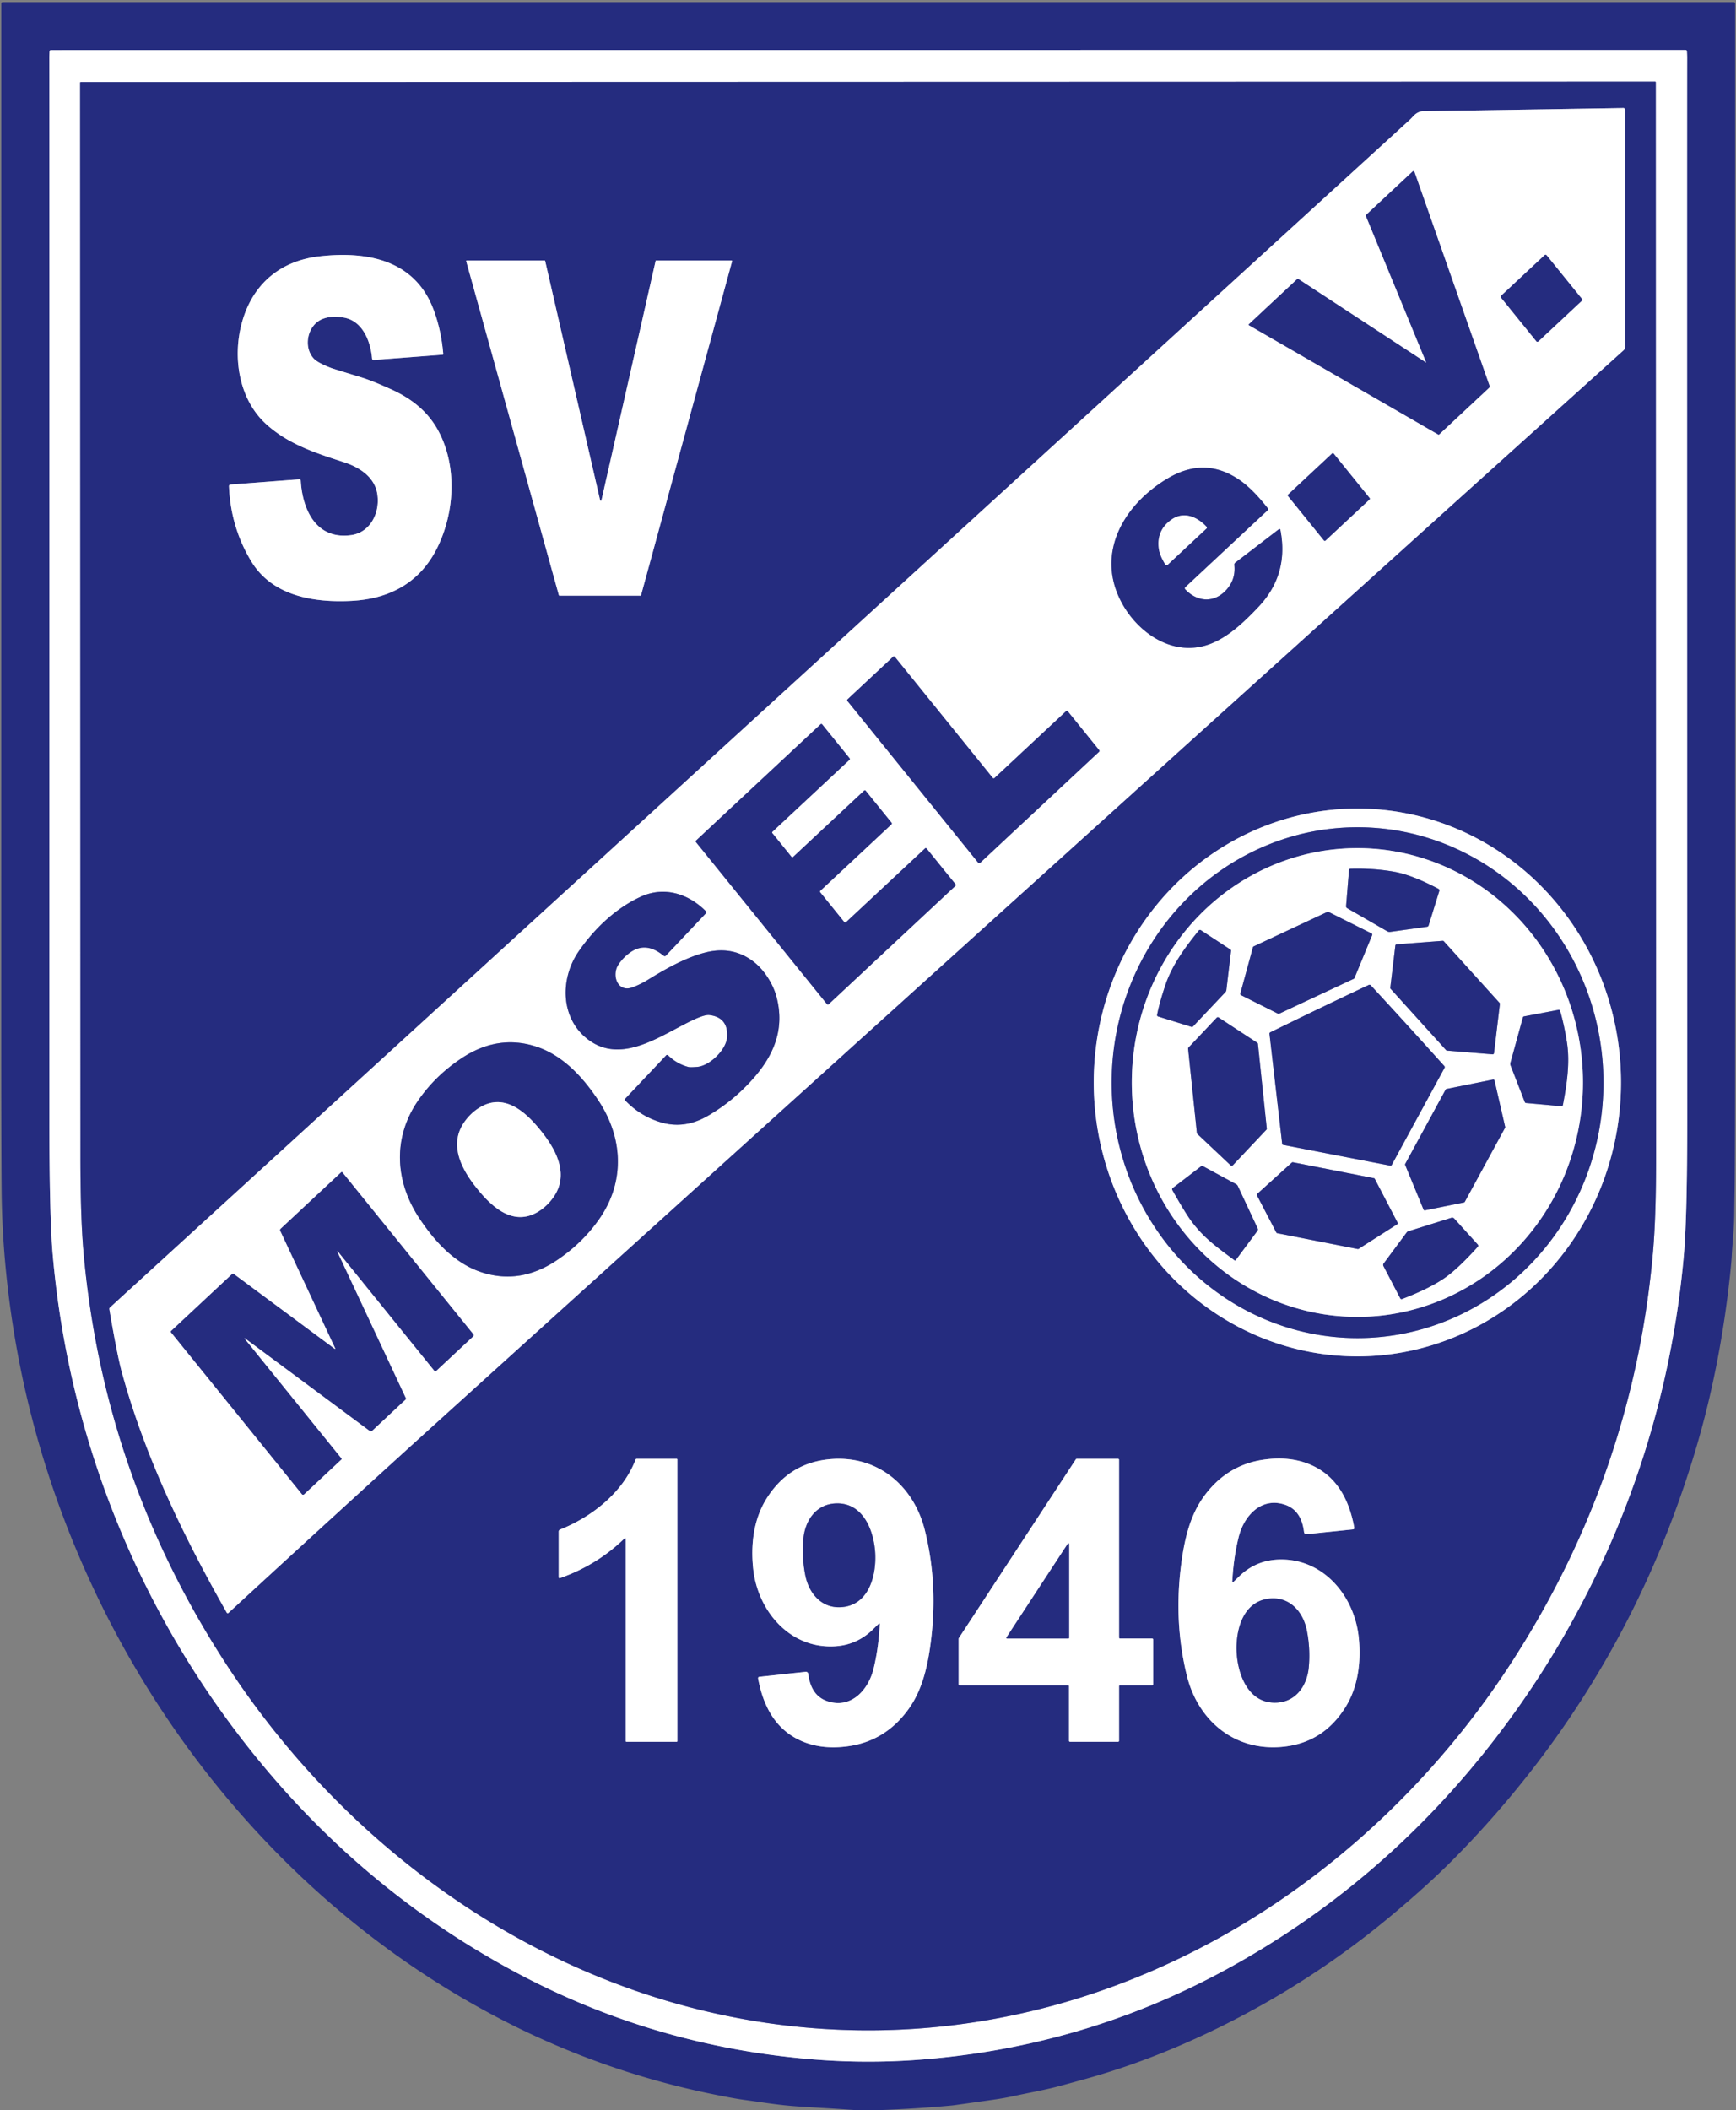 <svg xmlns="http://www.w3.org/2000/svg" viewBox="0 0 790 960"><rect x="0" y="0" width="790" height="960" fill="#808080" stroke="none"/><g fill="none" stroke="#9296bf" stroke-width="2"><path d="M395.17 938q11.02 0 21.83-.77 75.13-5.4 140.49-40.89 64.7-35.13 112.43-92.25c55.27-66.12 88.79-147.17 96.35-232.98q1.54-17.4 1.53-61.78-.12-474.15-.03-482.83.01-1.02-.12-3.19a.61.61 0 0 0-.53-.57q-.14-.02-372.02.01-371.87.02-372.01.04a.61.61 0 0 0-.53.57q-.13 2.17-.12 3.19.09 8.68.04 482.83-.01 44.38 1.54 61.78c7.57 85.81 41.1 166.86 96.38 232.97q47.74 57.11 112.44 92.23 65.37 35.48 140.49 40.87 10.82.77 21.84.77" vector-effect="non-scaling-stroke"/><path d="M395.23 923.76c120.43-.04 228.67-68.3 293-168.03q55.13-85.46 64-186.18 1.41-15.98 1.4-43.64-.1-266.24-.15-488.5a.28.27.4 0 0-.28-.27l-358.23.1-358.23.1a.28.27-.4 0 0-.28.28q.08 222.26.14 488.5 0 27.66 1.42 43.64 8.93 100.71 64.11 186.14c64.39 99.7 172.67 167.89 293.1 167.86" vector-effect="non-scaling-stroke"/><path d="M49.77 595.66q3.56 20.99 5.73 28.87c10.49 38.16 28.02 74.56 47.69 109.18a.51.51 0 0 0 .79.12q54.02-49.75 99.21-90.64 297.3-269 535.65-483.82a1.99 1.96-21.3 0 0 .65-1.46V49.9a.76.75-.4 0 0-.77-.75q-82.82 1.37-90.65 1.42-2.79.02-4.78 2.14-1.32 1.4-1.56 1.62Q350.2 320.62 58.72 586.96q-3.63 3.31-8.69 7.95a.83.81-26.8 0 0-.26.75M201.71 161.04q-.9-10.76-4.38-20.07c-8.55-22.89-30.43-26.72-51.67-24.38-17.85 1.96-30.6 12.36-35.53 30.05-4.43 15.88-1.46 35.21 11.22 46.54 10.03 8.97 22.15 12.9 35.13 17.1 6.81 2.21 13.82 6.52 15.16 14.18 1.48 8.49-2.92 17.78-11.85 19.01-15.84 2.19-22.16-11.44-22.93-24.8a.63.63 0 0 0-.68-.59l-31.32 2.39a.71.71 0 0 0-.66.74q.78 18.77 10.19 34.26c9.53 15.71 28.39 18.8 45.61 17.91 17.21-.89 31.03-8.23 38.9-23.99 8.3-16.62 9.19-38.27.07-54.27q-6.48-11.37-20.54-17.78-8.91-4.07-14.06-5.65-12.96-3.98-13.71-4.27-6.06-2.35-7.85-4.25c-4.99-5.32-2.91-15.36 4.03-18.07q4.29-1.67 9.92-.55c8.47 1.69 11.94 11.06 12.56 18.59a.7.69 85.4 0 0 .74.64l31.36-2.39a.32.32 0 0 0 .29-.35M291.43 271a.31.31 0 0 0 .3-.23l41.42-151.89a.31.31 0 0 0-.3-.39h-34.2a.31.31 0 0 0-.3.24L273.7 227.61a.31.31 0 0 1-.6.01l-25.02-108.89a.31.31 0 0 0-.31-.24h-35.3a.31.31 0 0 0-.3.39l42.14 151.89a.31.31 0 0 0 .3.23h36.82M617.7 367.89a124.62 119.97-90 0 0-119.97 124.62A124.62 119.97-90 0 0 617.7 617.13a124.62 119.97-90 0 0 119.97-124.62A124.62 119.97-90 0 0 617.7 367.89M284.76 700.17v91.98a.34.34 0 0 0 .34.34h22.85a.29.29 0 0 0 .29-.29V664.06a.31.3 90 0 0-.3-.31h-18.2a.56.54 9.7 0 0-.52.36c-5.69 14.95-20 26.13-34.39 31.83a.93.92 79.3 0 0-.58.86v20.83a.42.42 0 0 0 .56.39q16.89-5.93 29.4-18.09a.33.32 68.1 0 1 .55.24M400.37 738.9q-.54 10.88-2.82 20.27c-2.37 9.77-10.24 18.41-20.99 14.86q-7.54-2.5-8.75-12.44a1.09 1.08 83.3 0 0-1.19-.95l-21.11 2.28a.61.61 0 0 0-.53.71c2.19 11.91 7.37 22.49 18.49 27.91q9.86 4.8 22.77 2.92 16.77-2.44 27.12-16.74c6.55-9.04 9-20.31 10.41-32.25q3.02-25.6-2.93-49.34c-4.99-19.86-21-33.77-42.21-32.3q-19.52 1.35-29.95 18.24c-5.9 9.55-7.09 21.22-5.91 31.86 2.07 18.66 16 35.42 35.67 35.16q11.09-.14 18.89-7.84 1.56-1.54 2.62-2.54a.25.25 0 0 1 .42.19M524.31 766.75a.44.44 0 0 0 .44-.44v-20.38a.44.44 0 0 0-.44-.44h-14.63a.44.44 0 0 1-.44-.44v-80.86a.44.44 0 0 0-.44-.44h-18.84a.44.44 0 0 0-.37.2l-53.27 81.37a.44.44 0 0 0-.07.24v20.75a.44.44 0 0 0 .44.44h49.36a.44.44 0 0 1 .44.44v24.85a.44.44 0 0 0 .44.44h21.87a.44.44 0 0 0 .44-.44v-24.85a.44.44 0 0 1 .44-.44h14.63M560.76 719.66q.58-10.88 2.9-20.27c2.41-9.77 10.32-18.39 21.06-14.79q7.54 2.53 8.71 12.48a1.09 1.09 0 0 0 1.19.95l21.13-2.2a.61.61 0 0 0 .54-.71c-2.15-11.92-7.29-22.53-18.4-28q-9.85-4.84-22.78-3.01-16.79 2.38-27.2 16.65c-6.59 9.02-9.09 20.29-10.55 32.24q-3.12 25.61 2.75 49.39c4.91 19.9 20.88 33.88 42.12 32.49q19.54-1.28 30.04-18.14c5.94-9.54 7.18-21.21 6.04-31.87-2-18.68-15.88-35.51-35.57-35.32q-11.1.1-18.93 7.77-1.57 1.54-2.63 2.53a.25.25 0 0 1-.42-.19" vector-effect="non-scaling-stroke"/><path d="m648.83 164.92-57.89-37.9a.59.59 0 0 0-.71.06l-21.87 20.42a.31.31 0 0 0 .06.49l86.08 49.7a.35.34 37.5 0 0 .4-.05l22.69-21.18a.89.88 59.2 0 0 .23-.94l-34.14-97.25a.53.53 0 0 0-.86-.22l-21.09 19.69a.51.5 57.3 0 0-.12.57L649 164.78a.12.11 5.3 0 1-.17.14M699.18 155.29a.57.57 0 0 0 .83.06l19.84-18.53a.57.57 0 0 0 .06-.77l-16.13-19.93a.57.57 0 0 0-.83-.06l-19.84 18.53a.57.57 0 0 0-.06.77l16.13 19.93M602.48 245.88a.5.5 0 0 0 .73.05l19.99-18.66a.5.5 0 0 0 .05-.68l-16.33-20.19a.5.5 0 0 0-.73-.05l-19.99 18.66a.5.5 0 0 0-.05.68l16.33 20.19M539.37 267.16l37.45-34.96a.72.72 0 0 0 .07-.97q-6.64-8.49-12.44-12.58-15.72-11.06-32.6-1.25c-20.12 11.71-33.85 34.28-21.17 57.22 7.71 13.96 23.9 24.62 40.24 18.27 8.39-3.27 15.57-10.24 21.74-16.75q13.98-14.76 9.99-35.11a.41.41 0 0 0-.65-.25l-19.86 15.23a1.12 1.11 68.4 0 0-.43 1.01q.6 5.75-2.59 10.07c-5.28 7.16-13.68 7.5-19.78 1.03a.68.67 47.1 0 1 .03-.96M407.21 298.85a.53.53 0 0 0-.78-.05l-20.75 19.39a.53.53 0 0 0-.05.72l59.57 73.66a.53.53 0 0 0 .78.05l54.17-50.58a.53.53 0 0 0 .05-.72l-14.29-17.68a.53.53 0 0 0-.78-.05L452.55 354a.53.53 0 0 1-.78-.05l-44.56-55.1M360.91 389.9a.5.5 0 0 1-.73-.05l-8.7-10.76a.5.5 0 0 1 .05-.68l35.04-32.72a.5.5 0 0 0 .05-.68l-12.47-15.42a.5.5 0 0 0-.73-.05l-56.67 52.9a.5.5 0 0 0-.05.68l59.65 73.75a.5.5 0 0 0 .73.05l57.72-53.89a.5.5 0 0 0 .05-.68l-13.17-16.28a.5.5 0 0 0-.73-.05l-35.99 33.59a.5.5 0 0 1-.73-.05l-10.99-13.59a.5.5 0 0 1 .05-.68l32.4-30.25a.5.5 0 0 0 .05-.68l-11.79-14.57a.5.5 0 0 0-.73-.05l-32.31 30.16M303.03 434.8l18.22-19.3a.64.63 44.7 0 0-.01-.88c-7.92-7.99-18.88-11.51-29.55-6.67-11.4 5.18-21.2 14.55-28.34 24.89-8.46 12.23-8.46 30.12 3.9 39.83 15.56 12.22 33.72-1.88 48.23-8.64q5.23-2.43 7.27-2.2 8.65 1.01 8.15 9.94c-.33 5.85-7.91 13.17-13.61 13.64q-3.23.26-4.03.04-5.3-1.42-9.24-5.3a.6.59 43.7 0 0-.85.01l-18.77 19.88a.36.35 45.6 0 0 0 .49q6.83 7.21 16.18 10.05 10.8 3.29 21.47-2.86 11.43-6.58 20.56-16.84c9.68-10.89 14.62-22.89 10.71-37.48-1.52-5.68-5.44-11.83-9.82-15.39q-9.5-7.71-21.92-4.78c-8.94 2.11-18.64 7.52-26.99 12.71-1.83 1.14-4.79 2.61-6.98 3.36-6.55 2.26-9.18-5.37-6.43-10.03 1.64-2.78 4.88-5.89 7.83-7.22 4.87-2.2 9.18-.28 13.04 2.82a.72.72 0 0 0 .98-.07M190.87 554.33c6.99 10.54 16.21 20.72 28.66 24.64q17.32 5.46 33.76-5.51 11.83-7.89 19.57-19.08c11.64-16.84 10.68-36.75-.55-53.67-6.99-10.54-16.21-20.72-28.66-24.64q-17.32-5.46-33.76 5.51-11.83 7.89-19.56 19.08c-11.65 16.84-10.69 36.75.54 53.67M111.45 608.85l56.85 42.2a.78.78 0 0 0 .99-.06l15.27-14.26a.5.49-34.7 0 0 .11-.57l-31.23-66.73a.15.15 0 0 1 .25-.16l44.06 54.48a.45.45 0 0 0 .65.05l16.99-15.87a.58.57 48.7 0 0 .05-.79l-59.62-73.72a.38.38 0 0 0-.55-.04l-27.54 25.71a.78.78 0 0 0-.17.9l25.03 53.49a.2.2 0 0 1-.3.25l-46.01-34.15a.45.45 0 0 0-.58.03l-27.79 25.95a.46.46 0 0 0-.05.63l59.56 73.63a.63.63 0 0 0 .92.07l16.99-15.87a.33.32 49.7 0 0 .03-.44l-44.1-54.53a.14.14 0 0 1 .19-.2" vector-effect="non-scaling-stroke"/><path d="m531.24 257.07 17.83-16.65a.49.48 48 0 0 .03-.68c-4.19-4.57-10.4-7.34-16.11-3.25q-6.85 4.92-5.61 13.36.44 2.96 2.99 7.1a.57.57 0 0 0 .87.12M617.78 376.38a116.22 111.9-90 0 0-111.9 116.22 116.22 111.9-90 0 0 111.9 116.22 116.22 111.9-90 0 0 111.9-116.22 116.22 111.9-90 0 0-111.9-116.22" vector-effect="non-scaling-stroke"/><path d="M617.7 385.88a106.64 102.65-90 0 0-102.65 106.64A106.64 102.65-90 0 0 617.7 599.16a106.64 102.65-90 0 0 102.65-106.64A106.64 102.65-90 0 0 617.7 385.88" vector-effect="non-scaling-stroke"/><path d="m613.9 395.85-1.34 16.42a.98.97 17.5 0 0 .48.92l18.21 10.51a2.18 2.17-33.8 0 0 1.42.28l16.73-2.33a.89.89 0 0 0 .72-.61l4.86-15.69a.79.78 23.1 0 0-.38-.93c-5.98-3.16-13.52-6.62-20.24-7.81q-9.26-1.64-19.85-1.34a.64.64 0 0 0-.61.58M616.05 445.33a.64.64 0 0 0 .32-.34l8.04-19.49a.64.64 0 0 0-.3-.82l-19.52-9.76a.64.64 0 0 0-.56-.01l-33.51 15.68a.64.64 0 0 0-.35.42l-5.73 21.03a.64.64 0 0 0 .33.74l16.8 8.42a.64.64 0 0 0 .56.01l33.92-15.88M542.9 467.03l14.73-15.6a1.75 1.72-20.3 0 0 .45-.96l2.13-17.86a.6.6 0 0 0-.27-.57l-13.48-8.83a.71.71 0 0 0-.93.15c-6.14 7.61-12.06 15.61-15.11 24.59q-2.67 7.84-3.86 13.78a.65.65 0 0 0 .45.75l15.22 4.73a.66.65-59.9 0 0 .67-.18M658.08 477.8a.63.63 0 0 0 .42.2l20.69 1.7a.63.63 0 0 0 .68-.55l2.68-22.37a.63.63 0 0 0-.16-.49l-25.35-28.02a.63.63 0 0 0-.52-.21l-20.96 1.6a.63.63 0 0 0-.58.55l-2.3 19.2a.63.63 0 0 0 .16.49l25.24 27.9M608.31 525.65q9.02 1.75 24.43 4.72a.53.52 19.4 0 0 .55-.26l24.09-44.29a.67.67 0 0 0-.09-.76q-17.72-19.72-33.62-36.88-.02-.02-.15-.06-.07-.03-.16-.05-.08-.02-.16-.02-.14 0-.16.01-21.17 9.97-44.97 21.63a.67.67 0 0 0-.37.67l5.78 50.09a.53.52 2.6 0 0 .41.45q15.4 3 24.42 4.75M693.02 462.93l-5.68 20.7a1.75 1.72-48.3 0 0 .05 1.06l6.52 16.77a.6.6 0 0 0 .5.38l16.06 1.46a.71.71 0 0 0 .75-.57c1.84-9.6 3.31-19.45 1.79-28.82q-1.33-8.18-3.07-13.98a.65.65 0 0 0-.75-.45l-15.66 2.97a.66.65-87.9 0 0-.51.48M544.67 515.49a.68.68 0 0 0 .21.42l15.16 14.31a.68.68 0 0 0 .96-.02l15.29-16.2a.68.68 0 0 0 .18-.54l-4.03-38.51a.68.68 0 0 0-.3-.5l-17.58-11.51a.68.68 0 0 0-.87.1l-12.84 13.6a.68.68 0 0 0-.18.54l4 38.31M684.9 513.12a.56.56 0 0 0 .05-.4l-4.85-21.12a.56.56 0 0 0-.65-.42l-21.2 4.27a.56.56 0 0 0-.38.28l-18.39 33.82a.56.56 0 0 0-.03.48l8.37 20.31a.56.56 0 0 0 .63.34l17.74-3.58a.56.56 0 0 0 .38-.28l18.33-33.7M617.84 568.28a.58.58 0 0 0 .43-.08l17.52-11.16a.58.58 0 0 0 .2-.76l-10.37-19.92a.58.58 0 0 0-.4-.3l-36.84-7.24a.58.58 0 0 0-.51.14l-15.73 14.23a.58.58 0 0 0-.12.7l8.79 16.88a.58.58 0 0 0 .4.3l36.63 7.21M572.34 558.95l-9.07-19.38a1.78 1.75 2 0 0-.72-.76l-15.13-8.22a.78.78 0 0 0-.84.06l-12.9 9.89a.71.7 56.6 0 0-.18.91q5.89 10.44 8.67 14.17c5.66 7.6 11.78 11.97 19.61 17.76a.4.4 0 0 0 .57-.09l9.88-13.3a1.04 1.03-39.2 0 0 .11-1.04M672.46 566.23l-10.69-11.81a1.24 1.24 0 0 0-1.28-.35l-19.6 6.14a1.48 1.44 9.3 0 0-.73.51l-10.51 14.16a1.07 1.06-40.7 0 0-.09 1.13l7.67 14.72a.63.62 65.7 0 0 .78.3q13.01-4.97 20.12-10.1 5.79-4.18 14.33-13.64a.79.79 0 0 0 0-1.06M215.77 539.09c6.8 8.89 17.2 19.66 29.36 12.07q3.93-2.46 6.73-6.45c6.86-9.8 1.86-20.34-4.45-28.61-6.8-8.89-17.2-19.67-29.36-12.07q-3.93 2.46-6.73 6.45c-6.86 9.8-1.86 20.34 4.45 28.61M365.44 708.48q.22 4.22 1.04 8.32c1.6 7.96 7.14 14.73 15.76 14.45 12.89-.42 16.59-14.02 16.04-24.51-.56-10.49-5.68-23.63-18.55-22.68-8.6.64-13.39 7.96-14.13 16.04q-.39 4.16-.16 8.38M486.51 702.55a.32.32 0 0 0-.59-.17l-27.89 42.61a.32.32 0 0 0 .27.5h27.89a.32.32 0 0 0 .32-.32v-42.62M595.74 750.09q-.23-4.24-1.06-8.35c-1.62-7.99-7.19-14.78-15.84-14.49-12.95.44-16.65 14.1-16.07 24.64.57 10.53 5.73 23.71 18.65 22.74 8.63-.65 13.43-8 14.17-16.12q.38-4.18.15-8.42" vector-effect="non-scaling-stroke"/></g><path fill="#252c7f" d="M401.98 960h-13.55q-7.57-.53-15.16-.97-8.89-.52-13-.86c-7.35-.62-13.4-1.65-20.84-2.66q-3.74-.5-8.31-1.37-8.56-1.63-15.61-3.25-47.57-10.91-90.98-33.97C141.91 873.03 77.07 800.33 38.99 714.99Q9.33 648.51 2.52 576.26.92 559.29.74 542.1q-.2-20.16-.19-86.17Q.58 270.55.57 1.59a.66.65 0 0 1 .66-.65h787.74a.65.65 0 0 1 .65.65q-.02 289.49.01 427.97.02 97.36-.26 112.49-.1 5.47-.17 10.81c-.1 6.61-.8 12.08-1.15 18.81q-.12 2.33-.72 8.03c-2.82 26.51-7.79 53.01-15.24 78.32q-31.66 107.61-109.92 187.15-12.88 13.09-31.26 28.23-30.47 25.11-65.57 43.67-35.72 18.88-71.35 28.8-4.39 1.22-11.61 3.18c-7.03 1.9-14.41 3.15-21.07 4.63q-4.01.89-9.37 1.66-6.21.89-17.44 2.46-.98.14-3.99.4-14.2 1.25-28.53 1.8m-6.81-22q11.02 0 21.83-.77 75.13-5.4 140.49-40.89 64.7-35.13 112.43-92.25c55.27-66.12 88.79-147.17 96.35-232.98q1.54-17.4 1.53-61.78-.12-474.15-.03-482.83.01-1.02-.12-3.19a.61.61 0 0 0-.53-.57q-.14-.02-372.02.01-371.87.02-372.01.04a.61.61 0 0 0-.53.57q-.13 2.17-.12 3.19.09 8.68.04 482.83-.01 44.38 1.54 61.78c7.57 85.81 41.1 166.86 96.38 232.97q47.74 57.11 112.44 92.23 65.37 35.48 140.49 40.87 10.82.77 21.84.77"/><path fill="#fff" d="M395.1 22.75q371.88-.03 372.02-.01a.61.61 0 0 1 .53.57q.13 2.17.12 3.19-.09 8.68.03 482.83.01 44.38-1.53 61.78c-7.56 85.81-41.08 166.86-96.35 232.98q-47.73 57.12-112.43 92.25-65.36 35.49-140.49 40.89-10.81.77-21.83.77t-21.84-.77q-75.12-5.39-140.49-40.87-64.7-35.12-112.44-92.23c-55.28-66.11-88.81-147.16-96.38-232.97q-1.55-17.4-1.54-61.78.05-474.15-.04-482.83-.01-1.02.12-3.19a.61.61 0 0 1 .53-.57q.14-.02 372.01-.04m.13 901.01c120.43-.04 228.67-68.3 293-168.03q55.13-85.46 64-186.18 1.41-15.98 1.4-43.64-.1-266.24-.15-488.5a.28.27.4 0 0-.28-.27l-358.23.1-358.23.1a.28.27-.4 0 0-.28.28q.08 222.26.14 488.5 0 27.66 1.42 43.64 8.93 100.71 64.11 186.14c64.39 99.7 172.67 167.89 293.1 167.86"/><path fill="#252c7f" d="m394.97 37.24 358.23-.1a.28.27.4 0 1 .28.27q.05 222.26.15 488.5.01 27.66-1.4 43.64-8.87 100.72-64 186.18c-64.33 99.73-172.57 167.99-293 168.03-120.43.03-228.71-68.16-293.1-167.86q-55.18-85.43-64.11-186.14-1.42-15.98-1.42-43.64-.06-266.24-.14-488.5a.28.27-.4 0 1 .28-.28zM49.77 595.66q3.56 20.99 5.73 28.87c10.49 38.16 28.02 74.56 47.69 109.18a.51.51 0 0 0 .79.12q54.02-49.75 99.21-90.64 297.3-269 535.65-483.82a1.99 1.96-21.3 0 0 .65-1.46V49.9a.76.75-.4 0 0-.77-.75q-82.82 1.37-90.65 1.42-2.79.02-4.78 2.14-1.32 1.4-1.56 1.62Q350.2 320.62 58.72 586.96q-3.63 3.31-8.69 7.95a.83.81-26.8 0 0-.26.75m151.94-434.62q-.9-10.76-4.38-20.07c-8.55-22.89-30.43-26.72-51.67-24.38-17.85 1.96-30.6 12.36-35.53 30.05-4.43 15.88-1.46 35.21 11.22 46.54 10.03 8.97 22.15 12.9 35.13 17.1 6.81 2.21 13.82 6.52 15.16 14.18 1.48 8.49-2.92 17.78-11.85 19.01-15.84 2.19-22.16-11.44-22.93-24.8a.63.63 0 0 0-.68-.59l-31.32 2.39a.71.71 0 0 0-.66.74q.78 18.77 10.19 34.26c9.53 15.71 28.39 18.8 45.61 17.91 17.21-.89 31.03-8.23 38.9-23.99 8.3-16.62 9.19-38.27.07-54.27q-6.48-11.37-20.54-17.78-8.91-4.07-14.06-5.65-12.96-3.98-13.71-4.27-6.06-2.35-7.85-4.25c-4.99-5.32-2.91-15.36 4.03-18.07q4.29-1.67 9.92-.55c8.47 1.69 11.94 11.06 12.56 18.59a.7.69 85.4 0 0 .74.64l31.36-2.39a.32.32 0 0 0 .29-.35M291.43 271a.31.31 0 0 0 .3-.23l41.42-151.89a.31.31 0 0 0-.3-.39h-34.2a.31.31 0 0 0-.3.24L273.7 227.61a.31.31 0 0 1-.6.01l-25.02-108.89a.31.31 0 0 0-.31-.24h-35.3a.31.31 0 0 0-.3.39l42.14 151.89a.31.31 0 0 0 .3.23zm326.27 96.89a124.62 119.97-90 0 0-119.97 124.62A124.62 119.97-90 0 0 617.7 617.13a124.62 119.97-90 0 0 119.97-124.62A124.62 119.97-90 0 0 617.7 367.89M284.76 700.17v91.98a.34.34 0 0 0 .34.34h22.85a.29.29 0 0 0 .29-.29V664.06a.31.3 90 0 0-.3-.31h-18.2a.56.54 9.7 0 0-.52.36c-5.69 14.95-20 26.13-34.39 31.83a.93.92 79.3 0 0-.58.86v20.83a.42.42 0 0 0 .56.39q16.89-5.93 29.4-18.09a.33.32 68.1 0 1 .55.24m115.61 38.73q-.54 10.88-2.82 20.27c-2.37 9.77-10.24 18.41-20.99 14.86q-7.54-2.5-8.75-12.44a1.09 1.08 83.3 0 0-1.19-.95l-21.11 2.28a.61.61 0 0 0-.53.71c2.19 11.91 7.37 22.49 18.49 27.91q9.86 4.8 22.77 2.92 16.77-2.44 27.12-16.74c6.55-9.04 9-20.31 10.41-32.25q3.02-25.6-2.93-49.34c-4.99-19.86-21-33.77-42.21-32.3q-19.52 1.35-29.95 18.24c-5.9 9.55-7.09 21.22-5.91 31.86 2.07 18.66 16 35.42 35.67 35.16q11.09-.14 18.89-7.84 1.56-1.54 2.62-2.54a.25.25 0 0 1 .42.19m123.94 27.85a.44.44 0 0 0 .44-.44v-20.38a.44.44 0 0 0-.44-.44h-14.63a.44.44 0 0 1-.44-.44v-80.86a.44.44 0 0 0-.44-.44h-18.84a.44.44 0 0 0-.37.2l-53.27 81.37a.44.44 0 0 0-.07.24v20.75a.44.44 0 0 0 .44.44h49.36a.44.44 0 0 1 .44.44v24.85a.44.44 0 0 0 .44.44h21.87a.44.44 0 0 0 .44-.44v-24.85a.44.44 0 0 1 .44-.44zm36.45-47.09q.58-10.88 2.9-20.27c2.41-9.77 10.32-18.39 21.06-14.79q7.54 2.53 8.71 12.48a1.09 1.09 0 0 0 1.19.95l21.13-2.2a.61.61 0 0 0 .54-.71c-2.15-11.92-7.29-22.53-18.4-28q-9.85-4.84-22.78-3.01-16.79 2.38-27.2 16.65c-6.59 9.02-9.09 20.29-10.55 32.24q-3.12 25.61 2.75 49.39c4.91 19.9 20.88 33.88 42.12 32.49q19.54-1.28 30.04-18.14c5.94-9.54 7.18-21.21 6.04-31.87-2-18.68-15.88-35.51-35.57-35.32q-11.1.1-18.93 7.77-1.57 1.54-2.63 2.53a.25.25 0 0 1-.42-.19"/><path fill="#fff" d="M50.03 594.91q5.06-4.64 8.69-7.95Q350.2 320.62 641.73 54.33q.24-.22 1.56-1.62 1.99-2.12 4.78-2.14 7.83-.05 90.65-1.42a.76.75-.4 0 1 .77.75v108.01a1.99 1.96-21.3 0 1-.65 1.46Q500.49 374.19 203.19 643.19q-45.19 40.89-99.21 90.64a.51.51 0 0 1-.79-.12c-19.67-34.62-37.2-71.02-47.69-109.18q-2.17-7.88-5.73-28.87a.83.81-26.8 0 1 .26-.75m598.8-429.99-57.89-37.9a.59.59 0 0 0-.71.06l-21.87 20.42a.31.31 0 0 0 .06.49l86.08 49.7a.35.34 37.5 0 0 .4-.05l22.69-21.18a.89.88 59.2 0 0 .23-.94l-34.14-97.25a.53.53 0 0 0-.86-.22l-21.09 19.69a.51.5 57.3 0 0-.12.57L649 164.78a.12.11 5.3 0 1-.17.14m50.35-9.63a.57.57 0 0 0 .83.06l19.84-18.53a.57.57 0 0 0 .06-.77l-16.13-19.93a.57.57 0 0 0-.83-.06l-19.84 18.53a.57.57 0 0 0-.06.77zm-96.7 90.59a.5.5 0 0 0 .73.05l19.99-18.66a.5.5 0 0 0 .05-.68l-16.33-20.19a.5.5 0 0 0-.73-.05l-19.99 18.66a.5.5 0 0 0-.05.68zm-63.11 21.28 37.45-34.96a.72.72 0 0 0 .07-.97q-6.64-8.49-12.44-12.58-15.72-11.06-32.6-1.25c-20.12 11.71-33.85 34.28-21.17 57.22 7.71 13.96 23.9 24.62 40.24 18.27 8.39-3.27 15.57-10.24 21.74-16.75q13.98-14.76 9.99-35.11a.41.41 0 0 0-.65-.25l-19.86 15.23a1.12 1.11 68.4 0 0-.43 1.01q.6 5.75-2.59 10.07c-5.28 7.16-13.68 7.5-19.78 1.03a.68.67 47.1 0 1 .03-.96m-132.16 31.69a.53.53 0 0 0-.78-.05l-20.75 19.39a.53.53 0 0 0-.05.72l59.57 73.66a.53.53 0 0 0 .78.05l54.17-50.58a.53.53 0 0 0 .05-.72l-14.29-17.68a.53.53 0 0 0-.78-.05L452.55 354a.53.53 0 0 1-.78-.05zm-46.3 91.05a.5.5 0 0 1-.73-.05l-8.7-10.76a.5.5 0 0 1 .05-.68l35.04-32.72a.5.5 0 0 0 .05-.68l-12.47-15.42a.5.5 0 0 0-.73-.05l-56.67 52.9a.5.5 0 0 0-.05.68l59.65 73.75a.5.5 0 0 0 .73.05l57.72-53.89a.5.5 0 0 0 .05-.68l-13.17-16.28a.5.5 0 0 0-.73-.05l-35.99 33.59a.5.5 0 0 1-.73-.05l-10.99-13.59a.5.5 0 0 1 .05-.68l32.4-30.25a.5.5 0 0 0 .05-.68l-11.79-14.57a.5.5 0 0 0-.73-.05zm-57.88 44.9 18.22-19.3a.64.63 44.7 0 0-.01-.88c-7.92-7.99-18.88-11.51-29.55-6.67-11.4 5.18-21.2 14.55-28.34 24.89-8.46 12.23-8.46 30.12 3.9 39.83 15.56 12.22 33.72-1.88 48.23-8.64q5.23-2.43 7.27-2.2 8.65 1.01 8.15 9.94c-.33 5.85-7.91 13.17-13.61 13.64q-3.23.26-4.03.04-5.3-1.42-9.24-5.3a.6.59 43.7 0 0-.85.01l-18.77 19.88a.36.35 45.6 0 0 0 .49q6.83 7.21 16.18 10.05 10.8 3.29 21.47-2.86 11.43-6.58 20.56-16.84c9.68-10.89 14.62-22.89 10.71-37.48-1.52-5.68-5.44-11.83-9.82-15.39q-9.5-7.71-21.92-4.78c-8.94 2.11-18.64 7.52-26.99 12.71-1.83 1.14-4.79 2.61-6.98 3.36-6.55 2.26-9.18-5.37-6.43-10.03 1.64-2.78 4.88-5.89 7.83-7.22 4.87-2.2 9.18-.28 13.04 2.82a.72.72 0 0 0 .98-.07M190.87 554.33c6.99 10.54 16.21 20.72 28.66 24.64q17.32 5.46 33.76-5.51 11.83-7.89 19.57-19.08c11.64-16.84 10.68-36.75-.55-53.67-6.99-10.54-16.21-20.72-28.66-24.64q-17.32-5.46-33.76 5.51-11.83 7.89-19.56 19.08c-11.65 16.84-10.69 36.75.54 53.67m-79.42 54.52 56.85 42.2a.78.78 0 0 0 .99-.06l15.27-14.26a.5.49-34.7 0 0 .11-.57l-31.23-66.73a.15.15 0 0 1 .25-.16l44.06 54.48a.45.45 0 0 0 .65.05l16.99-15.87a.58.57 48.7 0 0 .05-.79l-59.62-73.72a.38.38 0 0 0-.55-.04l-27.54 25.71a.78.78 0 0 0-.17.9l25.03 53.49a.2.2 0 0 1-.3.25l-46.01-34.15a.45.45 0 0 0-.58.03l-27.79 25.95a.46.46 0 0 0-.05.63l59.56 73.63a.63.63 0 0 0 .92.07l16.99-15.87a.33.32 49.7 0 0 .03-.44l-44.1-54.53a.14.14 0 0 1 .19-.2"/><path fill="#252c7f" d="M648.83 164.92a.12.11 5.3 0 0 .17-.14l-27.39-66.47a.51.5 57.3 0 1 .12-.57l21.09-19.69a.53.53 0 0 1 .86.22l34.14 97.25a.89.88 59.2 0 1-.23.94l-22.69 21.18a.35.34 37.5 0 1-.4.05l-86.08-49.7a.31.31 0 0 1-.06-.49l21.87-20.42a.59.59 0 0 1 .71-.06z"/><path fill="#fff" d="M201.71 161.04a.32.32 0 0 1-.29.35l-31.36 2.39a.7.69 85.4 0 1-.74-.64c-.62-7.53-4.09-16.9-12.56-18.59q-5.63-1.12-9.92.55c-6.94 2.71-9.02 12.75-4.03 18.07q1.79 1.9 7.85 4.25.75.29 13.71 4.27 5.15 1.58 14.06 5.65 14.06 6.41 20.54 17.78c9.12 16 8.23 37.65-.07 54.27-7.87 15.76-21.69 23.1-38.9 23.99-17.22.89-36.08-2.2-45.61-17.91q-9.41-15.49-10.19-34.26a.71.71 0 0 1 .66-.74l31.32-2.39a.63.63 0 0 1 .68.59c.77 13.36 7.09 26.99 22.93 24.8 8.93-1.23 13.33-10.52 11.85-19.01-1.34-7.66-8.35-11.97-15.16-14.18-12.98-4.2-25.1-8.13-35.13-17.1-12.68-11.33-15.65-30.66-11.22-46.54 4.93-17.69 17.68-28.09 35.53-30.05 21.24-2.34 43.12 1.49 51.67 24.38q3.48 9.31 4.38 20.07"/><path fill="#252c7f" d="m699.18 155.29-16.13-19.93a.57.57 0 0 1 .06-.77l19.84-18.53a.57.57 0 0 1 .83.06l16.13 19.93a.57.57 0 0 1-.06.77l-19.84 18.53a.57.57 0 0 1-.83-.06"/><path fill="#fff" d="M291.43 271h-36.82a.31.31 0 0 1-.3-.23l-42.14-151.89a.31.31 0 0 1 .3-.39h35.3a.31.31 0 0 1 .31.24l25.02 108.89a.31.31 0 0 0 .6-.01l24.65-108.88a.31.31 0 0 1 .3-.24h34.2a.31.31 0 0 1 .3.39l-41.42 151.89a.31.31 0 0 1-.3.23"/><path fill="#252c7f" d="m602.48 245.88-16.33-20.19a.5.5 0 0 1 .05-.68l19.99-18.66a.5.5 0 0 1 .73.05l16.33 20.19a.5.5 0 0 1-.05.68l-19.99 18.66a.5.5 0 0 1-.73-.05M539.34 268.12c6.1 6.47 14.5 6.13 19.78-1.03q3.19-4.32 2.59-10.07a1.12 1.11 68.4 0 1 .43-1.01L582 240.78a.41.41 0 0 1 .65.25q3.99 20.35-9.99 35.11c-6.17 6.51-13.35 13.48-21.74 16.75-16.34 6.35-32.53-4.31-40.24-18.27-12.68-22.94 1.05-45.51 21.17-57.22q16.88-9.81 32.6 1.25 5.8 4.09 12.44 12.58a.72.72 0 0 1-.07.97l-37.45 34.96a.68.67 47.1 0 0-.03.96m-8.1-11.05 17.83-16.65a.49.48 48 0 0 .03-.68c-4.19-4.57-10.4-7.34-16.11-3.25q-6.85 4.92-5.61 13.36.44 2.96 2.99 7.1a.57.57 0 0 0 .87.12"/><path fill="#fff" d="M530.37 256.95q-2.55-4.14-2.99-7.1-1.24-8.44 5.61-13.36c5.71-4.09 11.92-1.32 16.11 3.25a.49.48 48 0 1-.03.68l-17.83 16.65a.57.57 0 0 1-.87-.12"/><path fill="#252c7f" d="m407.21 298.85 44.56 55.1a.53.53 0 0 0 .78.05l32.58-30.41a.53.53 0 0 1 .78.05l14.29 17.68a.53.53 0 0 1-.05.72l-54.17 50.58a.53.53 0 0 1-.78-.05l-59.57-73.66a.53.53 0 0 1 .05-.72l20.75-19.39a.53.53 0 0 1 .78.05M360.91 389.9l32.31-30.16a.5.5 0 0 1 .73.05l11.79 14.57a.5.5 0 0 1-.05.68l-32.4 30.25a.5.5 0 0 0-.05.68l10.99 13.59a.5.5 0 0 0 .73.05l35.99-33.59a.5.5 0 0 1 .73.05l13.17 16.28a.5.5 0 0 1-.05.68l-57.72 53.89a.5.5 0 0 1-.73-.05l-59.65-73.75a.5.5 0 0 1 .05-.68l56.67-52.9a.5.5 0 0 1 .73.05l12.47 15.42a.5.5 0 0 1-.05.68l-35.04 32.72a.5.5 0 0 0-.05.68l8.7 10.76a.5.5 0 0 0 .73.05"/><path fill="#fff" d="M617.7 367.89a124.62 119.97-90 0 1 119.97 124.62A124.62 119.97-90 0 1 617.7 617.13a124.62 119.97-90 0 1-119.97-124.62A124.62 119.97-90 0 1 617.7 367.89m.08 8.49a116.22 111.9-90 0 0-111.9 116.22 116.22 111.9-90 0 0 111.9 116.22 116.22 111.9-90 0 0 111.9-116.22 116.22 111.9-90 0 0-111.9-116.22"/><path fill="#252c7f" d="M617.78 376.38a116.22 111.9-90 0 1 111.9 116.22 116.22 111.9-90 0 1-111.9 116.22 116.22 111.9-90 0 1-111.9-116.22 116.22 111.9-90 0 1 111.9-116.22m-.08 9.5a106.64 102.65-90 0 0-102.65 106.64A106.64 102.65-90 0 0 617.7 599.16a106.64 102.65-90 0 0 102.65-106.64A106.64 102.65-90 0 0 617.7 385.88"/><path fill="#fff" d="M617.7 385.88a106.64 102.65-90 0 1 102.65 106.64A106.64 102.65-90 0 1 617.7 599.16a106.64 102.65-90 0 1-102.65-106.64A106.64 102.65-90 0 1 617.7 385.88m-3.8 9.97-1.34 16.42a.98.97 17.5 0 0 .48.92l18.21 10.51a2.18 2.17-33.8 0 0 1.42.28l16.73-2.33a.89.89 0 0 0 .72-.61l4.86-15.69a.79.78 23.1 0 0-.38-.93c-5.98-3.16-13.52-6.62-20.24-7.81q-9.26-1.64-19.85-1.34a.64.64 0 0 0-.61.58m2.15 49.48a.64.64 0 0 0 .32-.34l8.04-19.49a.64.64 0 0 0-.3-.82l-19.52-9.76a.64.64 0 0 0-.56-.01l-33.51 15.68a.64.64 0 0 0-.35.42l-5.73 21.03a.64.64 0 0 0 .33.74l16.8 8.42a.64.64 0 0 0 .56.01zm-73.15 21.7 14.73-15.6a1.75 1.72-20.3 0 0 .45-.96l2.13-17.86a.6.6 0 0 0-.27-.57l-13.48-8.83a.71.71 0 0 0-.93.15c-6.14 7.61-12.06 15.61-15.11 24.59q-2.67 7.84-3.86 13.78a.65.65 0 0 0 .45.75l15.22 4.73a.66.65-59.9 0 0 .67-.18m115.18 10.77a.63.63 0 0 0 .42.2l20.69 1.7a.63.63 0 0 0 .68-.55l2.68-22.37a.63.63 0 0 0-.16-.49l-25.35-28.02a.63.63 0 0 0-.52-.21l-20.96 1.6a.63.63 0 0 0-.58.55l-2.3 19.2a.63.63 0 0 0 .16.49zm-49.77 47.85q9.02 1.75 24.43 4.72a.53.52 19.4 0 0 .55-.26l24.09-44.29a.67.67 0 0 0-.09-.76q-17.72-19.72-33.62-36.88-.02-.02-.15-.06-.07-.03-.16-.05-.08-.02-.16-.02-.14 0-.16.01-21.17 9.97-44.97 21.63a.67.67 0 0 0-.37.67l5.78 50.09a.53.52 2.6 0 0 .41.45q15.4 3 24.42 4.75m84.71-62.72-5.68 20.7a1.75 1.72-48.3 0 0 .05 1.06l6.52 16.77a.6.6 0 0 0 .5.38l16.06 1.46a.71.71 0 0 0 .75-.57c1.84-9.6 3.31-19.45 1.79-28.82q-1.33-8.18-3.07-13.98a.65.65 0 0 0-.75-.45l-15.66 2.97a.66.65-87.9 0 0-.51.48m-148.35 52.56a.68.68 0 0 0 .21.42l15.16 14.31a.68.68 0 0 0 .96-.02l15.29-16.2a.68.68 0 0 0 .18-.54l-4.03-38.51a.68.68 0 0 0-.3-.5l-17.58-11.51a.68.68 0 0 0-.87.1l-12.84 13.6a.68.68 0 0 0-.18.54zm140.23-2.37a.56.56 0 0 0 .05-.4l-4.85-21.12a.56.56 0 0 0-.65-.42l-21.2 4.27a.56.56 0 0 0-.38.28l-18.39 33.82a.56.56 0 0 0-.03.48l8.37 20.31a.56.56 0 0 0 .63.34l17.74-3.58a.56.56 0 0 0 .38-.28zm-67.06 55.16a.58.58 0 0 0 .43-.08l17.52-11.16a.58.58 0 0 0 .2-.76l-10.37-19.92a.58.58 0 0 0-.4-.3l-36.84-7.24a.58.58 0 0 0-.51.14l-15.73 14.23a.58.58 0 0 0-.12.7l8.79 16.88a.58.58 0 0 0 .4.3zm-45.5-9.33-9.07-19.38a1.78 1.75 2 0 0-.72-.76l-15.13-8.22a.78.78 0 0 0-.84.06l-12.9 9.89a.71.7 56.6 0 0-.18.91q5.89 10.44 8.67 14.17c5.66 7.6 11.78 11.97 19.61 17.76a.4.4 0 0 0 .57-.09l9.88-13.3a1.04 1.03-39.2 0 0 .11-1.04m100.12 7.28-10.69-11.81a1.24 1.24 0 0 0-1.28-.35l-19.6 6.14a1.48 1.44 9.3 0 0-.73.51l-10.51 14.16a1.07 1.06-40.7 0 0-.09 1.13l7.67 14.72a.63.62 65.7 0 0 .78.3q13.01-4.97 20.12-10.1 5.79-4.18 14.33-13.64a.79.79 0 0 0 0-1.06"/><path fill="#252c7f" d="M614.51 395.27q10.59-.3 19.85 1.34c6.72 1.19 14.26 4.65 20.24 7.81a.79.78 23.1 0 1 .38.93l-4.86 15.69a.89.89 0 0 1-.72.61l-16.73 2.33a2.18 2.17-33.8 0 1-1.42-.28l-18.21-10.51a.98.97 17.5 0 1-.48-.92l1.34-16.42a.64.64 0 0 1 .61-.58M302.05 434.87c-3.86-3.1-8.17-5.02-13.04-2.82-2.95 1.33-6.19 4.44-7.83 7.22-2.75 4.66-.12 12.29 6.43 10.03 2.19-.75 5.15-2.22 6.98-3.36 8.35-5.19 18.05-10.6 26.99-12.71q12.42-2.93 21.92 4.78c4.38 3.56 8.3 9.71 9.82 15.39 3.91 14.59-1.03 26.59-10.71 37.48q-9.13 10.26-20.56 16.84-10.67 6.15-21.47 2.86-9.35-2.84-16.18-10.05a.36.35 45.6 0 1 0-.49l18.77-19.88a.6.59 43.7 0 1 .85-.01q3.94 3.88 9.24 5.3.8.22 4.03-.04c5.7-.47 13.28-7.79 13.61-13.64q.5-8.93-8.15-9.94-2.04-.23-7.27 2.2c-14.51 6.76-32.67 20.86-48.23 8.64-12.36-9.71-12.36-27.6-3.9-39.83 7.14-10.34 16.94-19.71 28.34-24.89 10.67-4.84 21.63-1.32 29.55 6.67a.64.63 44.7 0 1 .01.88l-18.22 19.3a.72.72 0 0 1-.98.07M616.05 445.33l-33.92 15.88a.64.64 0 0 1-.56-.01l-16.8-8.42a.64.64 0 0 1-.33-.74l5.73-21.03a.64.64 0 0 1 .35-.42l33.51-15.68a.64.64 0 0 1 .56.01l19.52 9.76a.64.64 0 0 1 .3.82l-8.04 19.49a.64.64 0 0 1-.32.34M542.23 467.21l-15.22-4.73a.65.65 0 0 1-.45-.75q1.19-5.94 3.86-13.78c3.05-8.98 8.97-16.98 15.11-24.59a.71.71 0 0 1 .93-.15l13.48 8.83a.6.6 0 0 1 .27.57l-2.13 17.86a1.75 1.72-20.3 0 1-.45.96l-14.73 15.6a.66.65-59.9 0 1-.67.18M658.08 477.8l-25.24-27.9a.63.63 0 0 1-.16-.49l2.3-19.2a.63.63 0 0 1 .58-.55l20.96-1.6a.63.63 0 0 1 .52.21l25.35 28.02a.63.63 0 0 1 .16.49l-2.68 22.37a.63.63 0 0 1-.68.55L658.5 478a.63.63 0 0 1-.42-.2M623.36 448.07q.09.02.16.05.13.04.15.06 15.9 17.16 33.62 36.88a.67.67 0 0 1 .09.76l-24.09 44.29a.53.52 19.4 0 1-.55.26q-15.41-2.97-24.43-4.72t-24.42-4.75a.53.52 2.6 0 1-.41-.45l-5.78-50.09a.67.67 0 0 1 .37-.67q23.8-11.66 44.97-21.63.02-.01.16-.01.08 0 .16.02M693.02 462.93a.66.65-87.9 0 1 .51-.48l15.66-2.97a.65.65 0 0 1 .75.45q1.74 5.8 3.07 13.98c1.52 9.37.05 19.22-1.79 28.82a.71.71 0 0 1-.75.57l-16.06-1.46a.6.6 0 0 1-.5-.38l-6.52-16.77a1.75 1.72-48.3 0 1-.05-1.06zM544.67 515.49l-4-38.31a.68.68 0 0 1 .18-.54l12.84-13.6a.68.68 0 0 1 .87-.1l17.58 11.51a.68.68 0 0 1 .3.5l4.03 38.51a.68.68 0 0 1-.18.54L561 530.2a.68.68 0 0 1-.96.02l-15.16-14.31a.68.68 0 0 1-.21-.42M272.31 500.71c11.23 16.92 12.19 36.83.55 53.67q-7.74 11.19-19.57 19.08-16.44 10.97-33.76 5.51c-12.45-3.92-21.67-14.1-28.66-24.64-11.23-16.92-12.19-36.83-.54-53.67q7.73-11.19 19.56-19.08 16.44-10.97 33.76-5.51c12.45 3.92 21.67 14.1 28.66 24.64m-56.54 38.38c6.8 8.89 17.2 19.66 29.36 12.07q3.93-2.46 6.73-6.45c6.86-9.8 1.86-20.34-4.45-28.61-6.8-8.89-17.2-19.67-29.36-12.07q-3.93 2.46-6.73 6.45c-6.86 9.8-1.86 20.34 4.45 28.61M684.9 513.12l-18.33 33.7a.56.56 0 0 1-.38.28l-17.74 3.58a.56.56 0 0 1-.63-.34l-8.37-20.31a.56.56 0 0 1 .03-.48l18.39-33.82a.56.56 0 0 1 .38-.28l21.2-4.27a.56.56 0 0 1 .65.42l4.85 21.12a.56.56 0 0 1-.05.4"/><path fill="#fff" d="M247.41 516.1c6.31 8.27 11.31 18.81 4.45 28.61q-2.8 3.99-6.73 6.45c-12.16 7.59-22.56-3.18-29.36-12.07-6.31-8.27-11.31-18.81-4.45-28.61q2.8-3.99 6.73-6.45c12.16-7.6 22.56 3.18 29.36 12.07"/><path fill="#252c7f" d="m617.84 568.28-36.63-7.21a.58.58 0 0 1-.4-.3l-8.79-16.88a.58.58 0 0 1 .12-.7l15.73-14.23a.58.58 0 0 1 .51-.14l36.84 7.24a.58.58 0 0 1 .4.3l10.37 19.92a.58.58 0 0 1-.2.76l-17.52 11.16a.58.58 0 0 1-.43.08M572.23 559.99l-9.88 13.3a.4.4 0 0 1-.57.09c-7.83-5.79-13.95-10.16-19.61-17.76q-2.78-3.73-8.67-14.17a.71.7 56.6 0 1 .18-.91l12.9-9.89a.78.78 0 0 1 .84-.06l15.13 8.22a1.78 1.75 2 0 1 .72.76l9.07 19.38a1.04 1.03-39.2 0 1-.11 1.04M111.45 608.85a.14.14 0 0 0-.19.2l44.1 54.53a.33.32 49.7 0 1-.03.44l-16.99 15.87a.63.63 0 0 1-.92-.07l-59.56-73.63a.46.46 0 0 1 .05-.63l27.79-25.95a.45.45 0 0 1 .58-.03l46.01 34.15a.2.2 0 0 0 .3-.25l-25.03-53.49a.78.78 0 0 1 .17-.9l27.54-25.71a.38.38 0 0 1 .55.04l59.62 73.72a.58.57 48.7 0 1-.05.79L198.4 623.8a.45.45 0 0 1-.65-.05l-44.06-54.48a.15.15 0 0 0-.25.16l31.23 66.73a.5.49-34.7 0 1-.11.57l-15.27 14.26a.78.78 0 0 1-.99.06zM672.46 567.29q-8.54 9.46-14.33 13.64-7.11 5.13-20.12 10.1a.63.62 65.7 0 1-.78-.3l-7.67-14.72a1.07 1.06-40.7 0 1 .09-1.13l10.51-14.16a1.48 1.44 9.3 0 1 .73-.51l19.6-6.14a1.24 1.24 0 0 1 1.28.35l10.69 11.81a.79.79 0 0 1 0 1.06"/><path fill="#fff" d="M284.76 700.17a.33.32 68.1 0 0-.55-.24q-12.51 12.16-29.4 18.09a.42.42 0 0 1-.56-.39V696.8a.93.92 79.3 0 1 .58-.86c14.39-5.7 28.7-16.88 34.39-31.83a.56.54 9.7 0 1 .52-.36h18.2a.31.3-90 0 1 .3.31V792.2a.29.29 0 0 1-.29.29H285.1a.34.34 0 0 1-.34-.34zM400.37 738.9a.25.25 0 0 0-.42-.19q-1.06 1-2.62 2.54-7.8 7.7-18.89 7.84c-19.67.26-33.6-16.5-35.67-35.16-1.18-10.64.01-22.31 5.91-31.86q10.43-16.89 29.95-18.24c21.21-1.47 37.22 12.44 42.21 32.3q5.95 23.74 2.93 49.34c-1.41 11.94-3.86 23.21-10.41 32.25q-10.35 14.3-27.12 16.74-12.91 1.88-22.77-2.92c-11.12-5.42-16.3-16-18.49-27.91a.61.61 0 0 1 .53-.71l21.11-2.28a1.09 1.08 83.3 0 1 1.19.95q1.21 9.94 8.75 12.44c10.75 3.55 18.62-5.09 20.99-14.86q2.28-9.39 2.82-20.27m-34.93-30.42q.22 4.22 1.04 8.32c1.6 7.96 7.14 14.73 15.76 14.45 12.89-.42 16.59-14.02 16.04-24.51-.56-10.49-5.68-23.63-18.55-22.68-8.6.64-13.39 7.96-14.13 16.04q-.39 4.16-.16 8.38M524.31 766.75h-14.63a.44.44 0 0 0-.44.44v24.85a.44.44 0 0 1-.44.44h-21.87a.44.44 0 0 1-.44-.44v-24.85a.44.44 0 0 0-.44-.44h-49.36a.44.44 0 0 1-.44-.44v-20.75a.44.44 0 0 1 .07-.24l53.27-81.37a.44.44 0 0 1 .37-.2h18.84a.44.44 0 0 1 .44.44v80.86a.44.44 0 0 0 .44.44h14.63a.44.44 0 0 1 .44.44v20.38a.44.44 0 0 1-.44.44m-37.8-64.2a.32.32 0 0 0-.59-.17l-27.89 42.61a.32.32 0 0 0 .27.5h27.89a.32.32 0 0 0 .32-.32zM561.18 719.85q1.06-.99 2.63-2.53 7.83-7.67 18.93-7.77c19.69-.19 33.57 16.64 35.57 35.32 1.14 10.66-.1 22.33-6.04 31.87q-10.5 16.86-30.04 18.14c-21.24 1.39-37.21-12.59-42.12-32.49q-5.87-23.78-2.75-49.39c1.46-11.95 3.96-23.22 10.55-32.24q10.41-14.27 27.2-16.65 12.93-1.83 22.78 3.01c11.11 5.47 16.25 16.08 18.4 28a.61.61 0 0 1-.54.71l-21.13 2.2a1.09 1.09 0 0 1-1.19-.95q-1.17-9.95-8.71-12.48c-10.74-3.6-18.65 5.02-21.06 14.79q-2.32 9.39-2.9 20.27a.25.25 0 0 0 .42.19m34.56 30.24q-.23-4.24-1.06-8.35c-1.62-7.99-7.19-14.78-15.84-14.49-12.95.44-16.65 14.1-16.07 24.64.57 10.53 5.73 23.71 18.65 22.74 8.63-.65 13.43-8 14.17-16.12q.38-4.18.15-8.42"/><path fill="#252c7f" d="M398.28 706.74c.55 10.49-3.15 24.09-16.04 24.51-8.62.28-14.16-6.49-15.76-14.45q-.82-4.1-1.04-8.32-.23-4.22.16-8.38c.74-8.08 5.53-15.4 14.13-16.04 12.87-.95 17.99 12.19 18.55 22.68M486.51 702.55v42.62a.32.32 0 0 1-.32.32H458.3a.32.32 0 0 1-.27-.5l27.89-42.61a.32.32 0 0 1 .59.17M595.74 750.09q.23 4.24-.15 8.42c-.74 8.12-5.54 15.47-14.17 16.12-12.92.97-18.08-12.21-18.65-22.74-.58-10.54 3.12-24.2 16.07-24.64 8.65-.29 14.22 6.5 15.84 14.49q.83 4.11 1.06 8.35"/></svg>